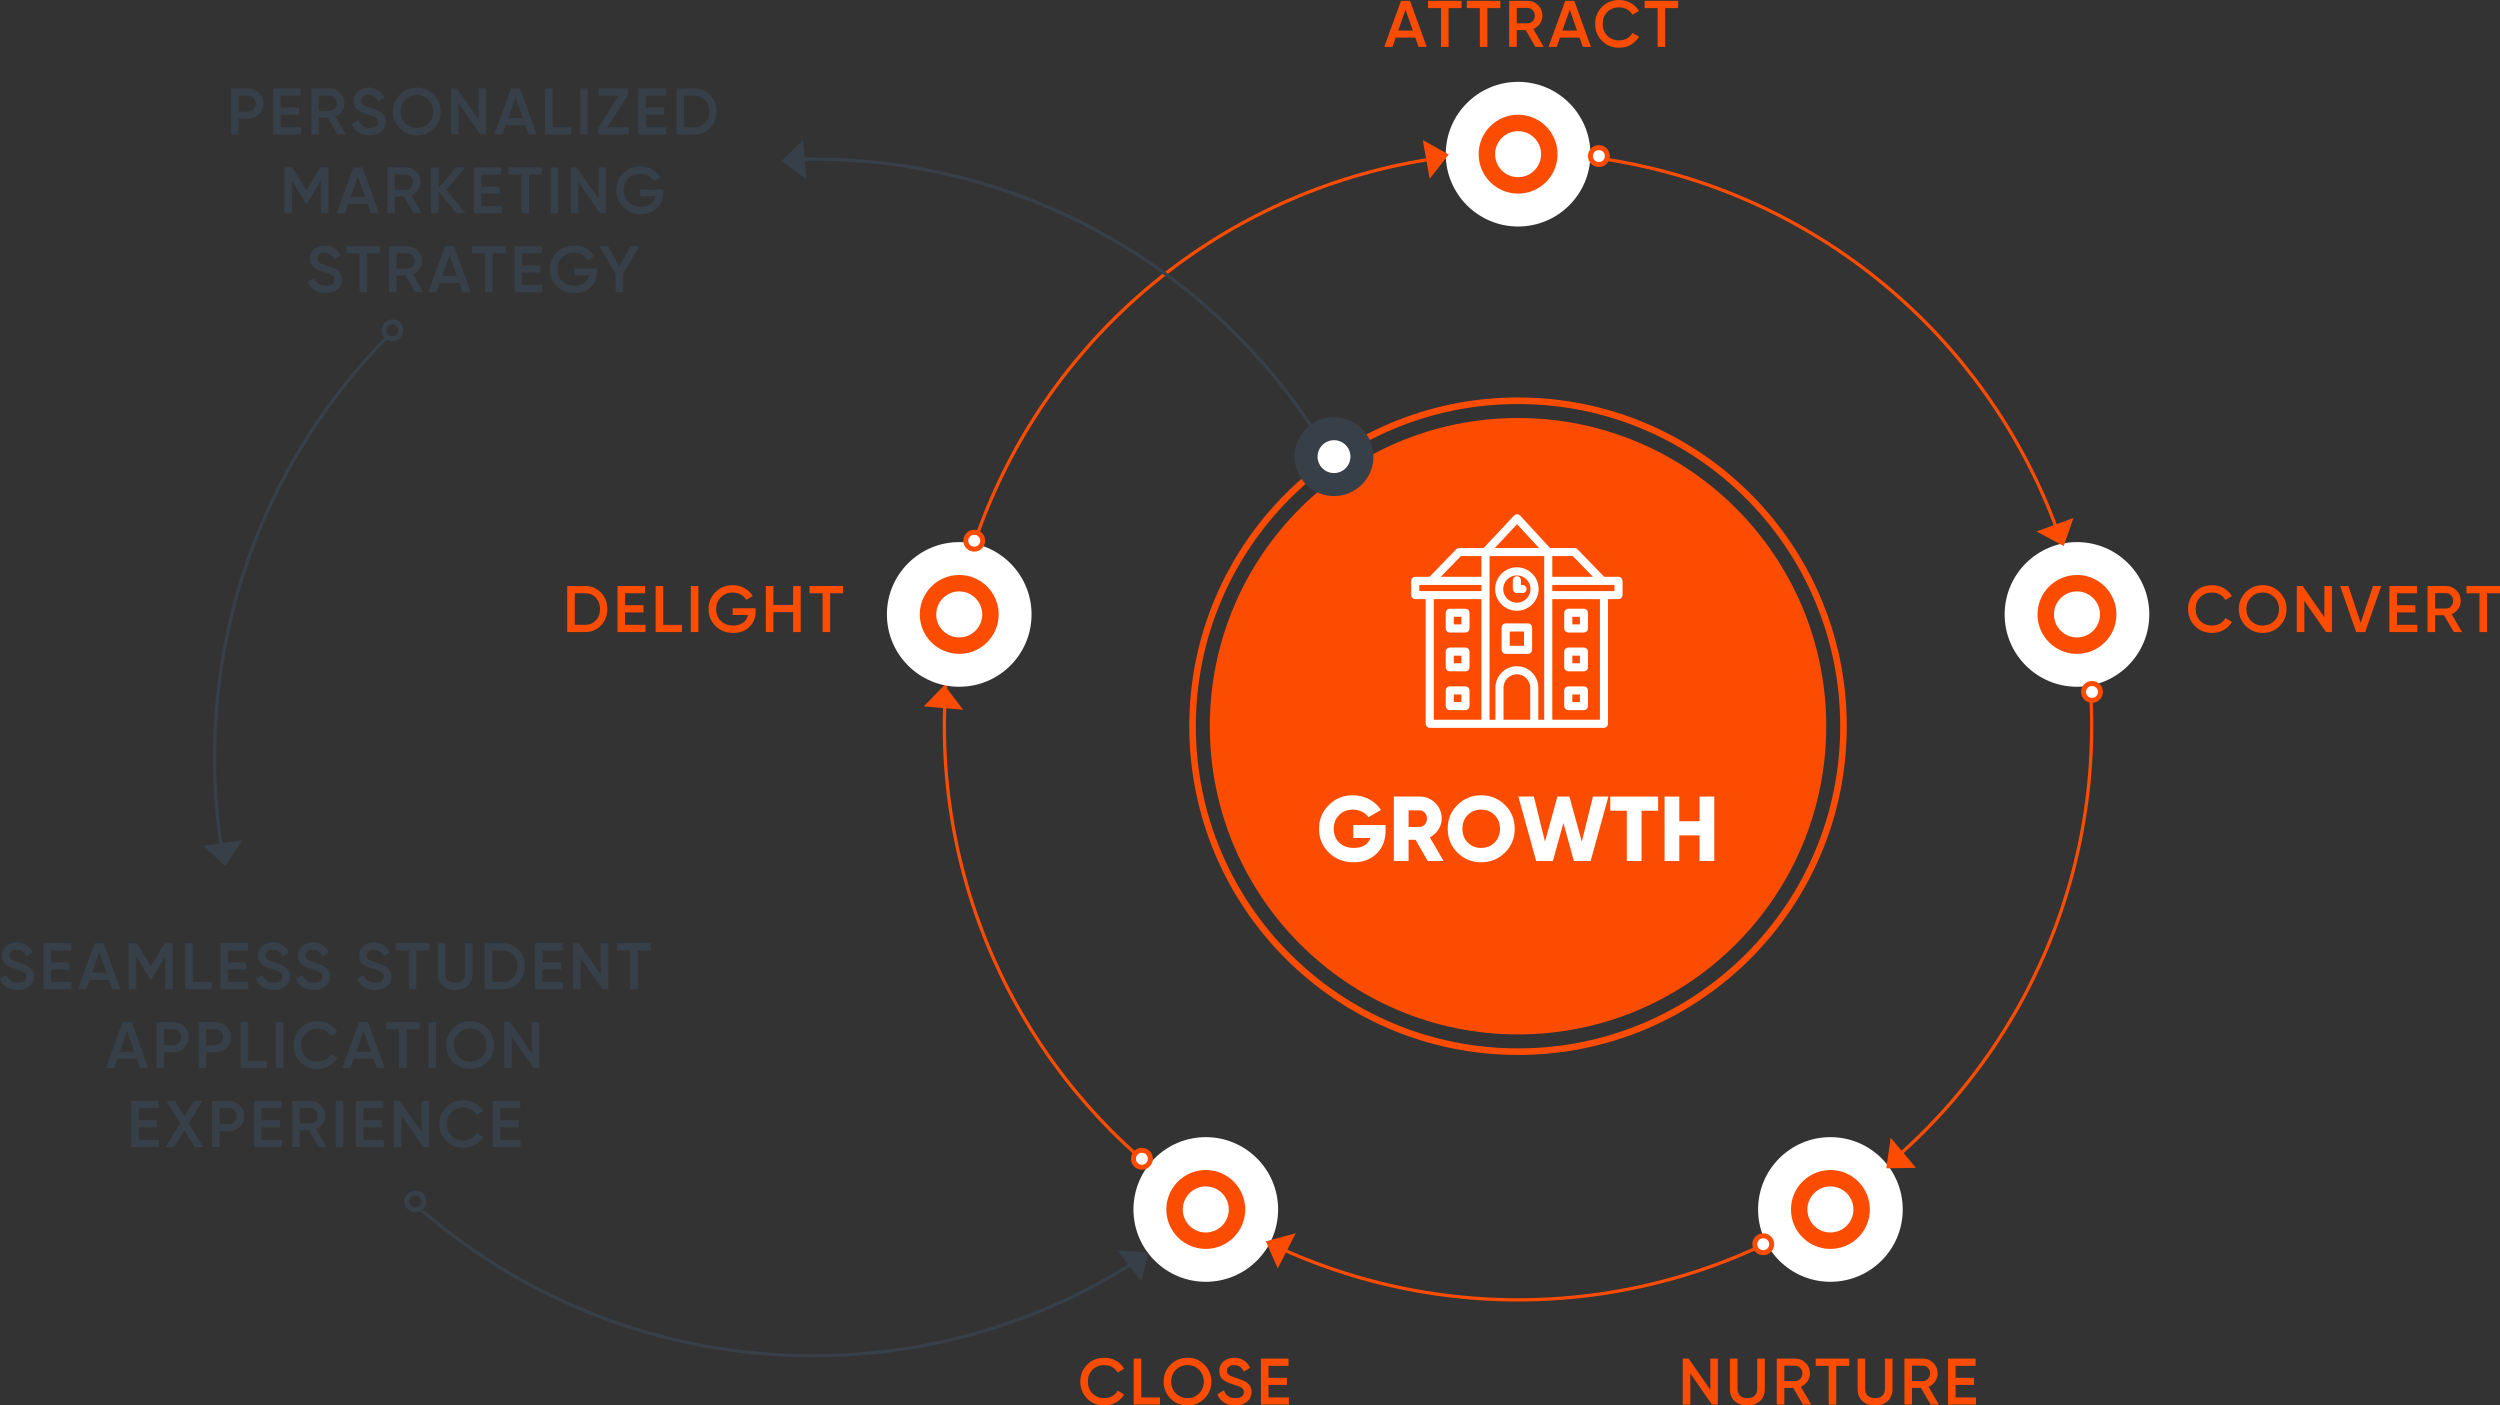<?xml version="1.0" encoding="UTF-8"?>
<svg width="760.457px" height="427.52px" viewBox="0 0 760.457 427.52" version="1.1" xmlns="http://www.w3.org/2000/svg" xmlns:xlink="http://www.w3.org/1999/xlink">
    <rect x="0" y="0" width="760.457" height="427.52" fill="#333333" stroke="none"/>
    <title>Flywheel Outlined</title>
    <g id="Page-1" stroke="none" stroke-width="1" fill="none" fill-rule="evenodd">
        <g id="Higher-Ed-Marketing-LP-V1" transform="translate(-924.22, -242.101)">
            <g id="Flywheel-Outlined" transform="translate(924.22, 242.101)">
                <circle id="Oval" stroke="#FC4C02" cx="461.757" cy="220.899" r="174.5"></circle>
                <g id="5" transform="translate(269.78, 164.899)">
                    <circle id="Oval-Copy-9" fill="#FFFFFF" cx="22" cy="22" r="22"></circle>
                    <circle id="Oval-Copy-10" fill="#FC4C02" cx="22" cy="22" r="12"></circle>
                    <circle id="Oval-Copy-11" fill="#FFFFFF" cx="22" cy="22" r="7"></circle>
                </g>
                <g id="4" transform="translate(344.78, 345.899)">
                    <circle id="Oval-Copy-9" fill="#FFFFFF" cx="22" cy="22" r="22"></circle>
                    <circle id="Oval-Copy-10" fill="#FC4C02" cx="22" cy="22" r="12"></circle>
                    <circle id="Oval-Copy-11" fill="#FFFFFF" cx="22" cy="22" r="7"></circle>
                </g>
                <g id="3" transform="translate(534.78, 345.899)">
                    <circle id="Oval-Copy-9" fill="#FFFFFF" cx="22" cy="22" r="22"></circle>
                    <circle id="Oval-Copy-10" fill="#FC4C02" cx="22" cy="22" r="12"></circle>
                    <circle id="Oval-Copy-11" fill="#FFFFFF" cx="22" cy="22" r="7"></circle>
                </g>
                <g id="2" transform="translate(609.78, 164.899)">
                    <circle id="Oval-Copy-9" fill="#FFFFFF" cx="22" cy="22" r="22"></circle>
                    <circle id="Oval-Copy-10" fill="#FC4C02" cx="22" cy="22" r="12"></circle>
                    <circle id="Oval-Copy-11" fill="#FFFFFF" cx="22" cy="22" r="7"></circle>
                </g>
                <g id="1" transform="translate(439.78, 24.899)">
                    <circle id="Oval-Copy-9" fill="#FFFFFF" cx="22" cy="22" r="22"></circle>
                    <circle id="Oval-Copy-10" fill="#FC4C02" cx="22" cy="22" r="12"></circle>
                    <circle id="Oval-Copy-11" fill="#FFFFFF" cx="22" cy="22" r="7"></circle>
                </g>
                <g id="Group-4" transform="translate(61.851, 41.383)">
                    <polygon id="Path" fill="#FC4C02" transform="translate(564.429, 121.517) rotate(70) translate(-564.429, -121.517)" points="560.929 115.517 560.929 127.517 567.929 121.225"></polygon>
                    <polygon id="Path-Copy" fill="#FC4C02" transform="translate(514.429, 311.517) rotate(140) translate(-514.429, -311.517)" points="510.929 305.517 510.929 317.517 517.929 311.225"></polygon>
                    <polygon id="Path-Copy-2" fill="#FC4C02" transform="translate(326.429, 337.517) rotate(207) translate(-326.429, -337.517)" points="322.929 331.517 322.929 343.517 329.929 337.225"></polygon>
                    <polygon id="Path-Copy-3" fill="#FC4C02" transform="translate(225.429, 170.517) rotate(275) translate(-225.429, -170.517)" points="221.929 164.517 221.929 176.517 228.929 170.225"></polygon>
                    <polygon id="Path-Copy-4" fill="#FC4C02" transform="translate(375.429, 6.517) rotate(350) translate(-375.429, -6.517)" points="371.929 0.517 371.929 12.517 378.929 6.225"></polygon>
                    <polygon id="Path-Copy-5" fill="#373F49" transform="translate(179.429, 7.517) scale(-1, 1) rotate(5) translate(-179.429, -7.517)" points="175.929 1.517 175.929 13.517 182.929 7.225"></polygon>
                    <polygon id="Path-Copy-6" fill="#373F49" transform="translate(6.429, 218.517) scale(-1, 1) rotate(98) translate(-6.429, -218.517)" points="2.929 212.517 2.929 224.517 9.929 218.225"></polygon>
                    <polygon id="Path-Copy-7" fill="#373F49" transform="translate(284.429, 341.517) scale(-1, 1) rotate(218) translate(-284.429, -341.517)" points="280.929 335.517 280.929 347.517 287.929 341.225"></polygon>
                    <ellipse id="Oval" stroke="#373F49" stroke-width="1.512" stroke-linecap="round" stroke-linejoin="round" cx="64.5" cy="324.089" rx="2.571" ry="2.573"></ellipse>
                    <ellipse id="Oval-Copy-12" stroke="#373F49" stroke-width="1.512" stroke-linecap="round" stroke-linejoin="round" cx="57.5" cy="59.089" rx="2.571" ry="2.573"></ellipse>
                    <ellipse id="Oval-Copy-13" stroke="#FC4C02" stroke-width="1.512" fill="#FFFFFF" stroke-linecap="round" stroke-linejoin="round" cx="234.5" cy="123.089" rx="2.571" ry="2.573"></ellipse>
                    <ellipse id="Oval-Copy-14" stroke="#FC4C02" stroke-width="1.512" fill="#FFFFFF" stroke-linecap="round" stroke-linejoin="round" cx="424.5" cy="6.089" rx="2.571" ry="2.573"></ellipse>
                    <ellipse id="Oval-Copy-15" stroke="#FC4C02" stroke-width="1.512" fill="#FFFFFF" stroke-linecap="round" stroke-linejoin="round" cx="574.5" cy="169.089" rx="2.571" ry="2.573"></ellipse>
                    <ellipse id="Oval-Copy-16" stroke="#FC4C02" stroke-width="1.512" fill="#FFFFFF" stroke-linecap="round" stroke-linejoin="round" cx="474.5" cy="337.089" rx="2.571" ry="2.573"></ellipse>
                    <ellipse id="Oval-Copy-17" stroke="#FC4C02" stroke-width="1.512" fill="#FFFFFF" stroke-linecap="round" stroke-linejoin="round" cx="285.5" cy="311.089" rx="2.571" ry="2.573"></ellipse>
                </g>
                <g id="Center" transform="translate(361.757, 120.899)">
                    <g id="Group-2">
                        <circle id="Oval-Copy-6" stroke="#FC4C02" stroke-width="2" cx="100" cy="100" r="99"></circle>
                        <circle id="Oval" fill="#FC4C02" cx="100" cy="100" r="93.75"></circle>
                    </g>
                    <g id="Growth" transform="translate(39.464, 121.008)" fill="#FFFFFF" fill-rule="nonzero">
                        <path d="M10.416,9.072 L20.244,9.072 L20.244,10.752 C20.244,13.664 19.329,16.007 17.5,17.78 C15.689,19.516 13.384,20.384 10.584,20.384 C7.541,20.384 5.012,19.404 2.996,17.444 C0.999,15.484 0,13.076 0,10.22 C0,7.364 0.989,4.947 2.968,2.968 C4.947,0.989 7.383,0 10.276,0 C12.087,0 13.753,0.406 15.274,1.218 C16.795,2.03 17.985,3.117 18.844,4.48 L15.036,6.664 C14.588,5.973 13.939,5.418 13.09,4.998 C12.241,4.578 11.293,4.368 10.248,4.368 C8.587,4.368 7.205,4.919 6.104,6.02 C5.021,7.103 4.48,8.512 4.48,10.248 C4.48,11.928 5.04,13.319 6.16,14.42 C7.28,15.484 8.773,16.016 10.64,16.016 C13.216,16.016 14.887,15.008 15.652,12.992 L10.416,12.992 L10.416,9.072 Z" id="Path"></path>
                        <path d="M37.884,19.992 L33.068,19.992 L29.372,13.552 L27.244,13.552 L27.244,19.992 L22.764,19.992 L22.764,0.392 L30.604,0.392 C32.471,0.392 34.057,1.045 35.364,2.352 C36.671,3.659 37.324,5.245 37.324,7.112 C37.324,8.288 36.993,9.389 36.33,10.416 C35.667,11.443 34.795,12.236 33.712,12.796 L37.884,19.992 Z M30.604,4.592 L27.244,4.592 L27.244,9.632 L30.604,9.632 C31.22,9.632 31.747,9.389 32.186,8.904 C32.625,8.419 32.844,7.821 32.844,7.112 C32.844,6.403 32.625,5.805 32.186,5.32 C31.747,4.835 31.22,4.592 30.604,4.592 Z" id="Shape"></path>
                        <path d="M56.56,17.444 C54.581,19.404 52.173,20.384 49.336,20.384 C46.499,20.384 44.091,19.404 42.112,17.444 C40.133,15.484 39.144,13.067 39.144,10.192 C39.144,7.317 40.133,4.9 42.112,2.94 C44.091,0.98 46.499,0 49.336,0 C52.173,0 54.581,0.98 56.56,2.94 C58.539,4.9 59.528,7.317 59.528,10.192 C59.528,13.067 58.539,15.484 56.56,17.444 Z M43.624,10.192 C43.624,11.909 44.165,13.309 45.248,14.392 C46.331,15.475 47.693,16.016 49.336,16.016 C50.96,16.016 52.313,15.475 53.396,14.392 C54.497,13.291 55.048,11.891 55.048,10.192 C55.048,8.493 54.497,7.093 53.396,5.992 C52.313,4.909 50.96,4.368 49.336,4.368 C47.693,4.368 46.331,4.909 45.248,5.992 C44.165,7.075 43.624,8.475 43.624,10.192 Z" id="Shape"></path>
                        <polygon id="Path" points="71.148 19.992 66.052 19.992 60.648 0.392 65.352 0.392 68.74 14.112 72.52 0.392 76.16 0.392 79.94 14.112 83.328 0.392 88.032 0.392 82.628 19.992 77.532 19.992 74.34 8.428"></polygon>
                        <polygon id="Path" points="88.592 0.392 103.152 0.392 103.152 4.704 98.112 4.704 98.112 19.992 93.632 19.992 93.632 4.704 88.592 4.704"></polygon>
                        <polygon id="Path" points="115.752 7.896 115.752 0.392 120.232 0.392 120.232 19.992 115.752 19.992 115.752 12.208 109.592 12.208 109.592 19.992 105.112 19.992 105.112 0.392 109.592 0.392 109.592 7.896"></polygon>
                    </g>
                    <g id="noun-college-4650727" transform="translate(68, 36)" fill="#FFFFFF" fill-rule="nonzero" stroke="#FFFFFF">
                        <path d="M62.568,19.059 L58.009,19.059 L49.713,10.509 C49.571,10.367 49.389,10.286 49.185,10.286 L41.509,10.286 L32.259,0.234 C32.117,0.081 31.924,0 31.721,0 C31.538,0.03 31.325,0.081 31.183,0.234 L21.78,10.286 L14.104,10.286 C13.901,10.286 13.718,10.367 13.576,10.509 L5.28,19.059 L0.731,19.059 C0.325,19.059 0,19.384 0,19.79 L0,24.116 C0,24.522 0.325,24.847 0.731,24.847 L4.417,24.847 L4.417,63.269 C4.417,63.675 4.742,64 5.148,64 L58.141,64 C58.547,64 58.872,63.675 58.872,63.269 L58.872,24.847 L62.568,24.847 C62.974,24.847 63.299,24.522 63.299,24.116 L63.299,19.79 C63.299,19.384 62.974,19.059 62.568,19.059 Z M55.968,19.059 L41.925,19.059 L41.925,11.748 L48.881,11.748 L55.968,19.059 Z M36.209,62.528 L27.091,62.528 L27.091,52.272 C27.091,49.754 29.132,47.713 31.65,47.713 C34.168,47.713 36.209,49.754 36.209,52.272 L36.209,62.528 Z M37.671,62.528 L37.671,52.272 C37.671,48.952 34.97,46.251 31.65,46.251 C28.329,46.251 25.628,48.952 25.628,52.272 L25.628,62.528 L22.836,62.528 L22.836,11.748 L40.463,11.748 L40.463,62.538 L37.671,62.538 L37.671,62.528 Z M31.711,1.807 L39.519,10.286 L23.791,10.286 L31.711,1.807 Z M14.408,11.748 L21.364,11.748 L21.364,19.059 L7.321,19.059 L14.408,11.748 Z M1.462,20.521 L5.595,20.521 L21.364,20.521 L21.364,23.384 L1.462,23.384 L1.462,20.521 Z M5.879,24.847 L21.364,24.847 L21.364,62.538 L5.879,62.538 L5.879,24.847 Z M57.41,62.528 L41.925,62.528 L41.925,24.847 L57.41,24.847 L57.41,62.528 Z M61.837,23.384 L41.925,23.384 L41.925,20.521 L61.837,20.521 L61.837,23.384 Z" id="Shape"></path>
                        <path d="M16.013,28.766 L11.24,28.766 C10.834,28.766 10.509,29.091 10.509,29.497 L10.509,34.269 C10.509,34.676 10.834,35 11.24,35 L16.013,35 C16.419,35 16.744,34.676 16.744,34.269 L16.744,29.497 C16.744,29.091 16.419,28.766 16.013,28.766 Z M15.282,33.538 L11.971,33.538 L11.971,30.228 L15.282,30.228 L15.282,33.538 Z" id="Shape"></path>
                        <path d="M16.013,40.575 L11.24,40.575 C10.834,40.575 10.509,40.9 10.509,41.306 L10.509,46.078 C10.509,46.485 10.834,46.809 11.24,46.809 L16.013,46.809 C16.419,46.809 16.744,46.485 16.744,46.078 L16.744,41.306 C16.744,40.9 16.419,40.575 16.013,40.575 Z M15.282,45.347 L11.971,45.347 L11.971,42.037 L15.282,42.037 L15.282,45.347 Z" id="Shape"></path>
                        <path d="M16.013,52.374 L11.24,52.374 C10.834,52.374 10.509,52.699 10.509,53.105 L10.509,57.877 C10.509,58.283 10.834,58.608 11.24,58.608 L16.013,58.608 C16.419,58.608 16.744,58.283 16.744,57.877 L16.744,53.105 C16.744,52.709 16.419,52.374 16.013,52.374 Z M15.282,57.146 L11.971,57.146 L11.971,53.836 L15.282,53.836 L15.282,57.146 Z" id="Shape"></path>
                        <path d="M47.277,35 L52.049,35 C52.455,35 52.78,34.676 52.78,34.269 L52.78,29.497 C52.78,29.091 52.455,28.766 52.049,28.766 L47.277,28.766 C46.87,28.766 46.545,29.091 46.545,29.497 L46.545,34.269 C46.545,34.676 46.881,35 47.277,35 Z M48.018,30.228 L51.328,30.228 L51.328,33.538 L48.018,33.538 L48.018,30.228 Z" id="Shape"></path>
                        <path d="M47.277,46.809 L52.049,46.809 C52.455,46.809 52.78,46.485 52.78,46.078 L52.78,41.306 C52.78,40.9 52.455,40.575 52.049,40.575 L47.277,40.575 C46.87,40.575 46.545,40.9 46.545,41.306 L46.545,46.078 C46.545,46.485 46.881,46.809 47.277,46.809 Z M48.018,42.037 L51.328,42.037 L51.328,45.347 L48.018,45.347 L48.018,42.037 Z" id="Shape"></path>
                        <path d="M47.277,58.618 L52.049,58.618 C52.455,58.618 52.78,58.294 52.78,57.887 L52.78,53.115 C52.78,52.709 52.455,52.384 52.049,52.384 L47.277,52.384 C46.87,52.384 46.545,52.709 46.545,53.115 L46.545,57.887 C46.545,58.283 46.881,58.618 47.277,58.618 Z M48.018,53.846 L51.328,53.846 L51.328,57.156 L48.018,57.156 L48.018,53.846 Z" id="Shape"></path>
                        <path d="M35.051,33.224 L28.238,33.224 C27.832,33.224 27.507,33.548 27.507,33.955 L27.507,40.768 C27.507,41.174 27.832,41.499 28.238,41.499 L35.051,41.499 C35.457,41.499 35.782,41.174 35.782,40.768 L35.782,33.955 C35.782,33.548 35.457,33.224 35.051,33.224 Z M34.32,40.037 L28.979,40.037 L28.979,34.696 L34.32,34.696 L34.32,40.037 Z" id="Shape"></path>
                        <path d="M31.65,16.165 C28.279,16.165 25.537,18.907 25.537,22.278 C25.537,25.649 28.279,28.39 31.65,28.39 C35.021,28.39 37.762,25.649 37.762,22.278 C37.762,18.907 35.021,16.165 31.65,16.165 Z M31.65,26.938 C29.081,26.938 26.999,24.857 26.999,22.288 C26.999,19.719 29.081,17.637 31.65,17.637 C34.219,17.637 36.3,19.719 36.3,22.288 C36.3,24.847 34.208,26.938 31.65,26.938 Z" id="Shape"></path>
                        <path d="M33.386,21.547 L32.381,21.547 L32.381,19.597 C32.381,19.191 32.056,18.866 31.65,18.866 C31.244,18.866 30.919,19.191 30.919,19.597 L30.919,22.278 C30.919,22.684 31.244,23.009 31.65,23.009 L33.386,23.009 C33.792,23.009 34.117,22.684 34.117,22.278 C34.117,21.871 33.792,21.547 33.386,21.547 Z" id="Path"></path>
                    </g>
                </g>
                <path d="M247.28,411.899 C284.461,411.899 319.03,400.719 347.811,381.538 L348.357,382.375 C319.42,401.66 284.663,412.899 247.28,412.899 C201.536,412.899 159.722,396.069 127.694,368.263 L129.221,368.26 C160.959,395.465 202.2,411.899 247.28,411.899 Z M65.78,230.399 C65.78,240.92 66.675,251.231 68.393,261.261 L67.379,261.262 C65.67,251.229 64.78,240.918 64.78,230.399 C64.78,180.461 84.837,135.208 117.336,102.256 L118.742,102.258 C86.013,135.087 65.78,180.38 65.78,230.399 Z M247.28,47.899 C317.693,47.899 378.792,87.776 409.226,146.178 L408.12,146.219 C377.778,88.366 317.138,48.899 247.28,48.899 C245.44,48.899 243.607,48.927 241.78,48.981 L241.78,47.981 C243.607,47.927 245.44,47.899 247.28,47.899 Z" id="Combined-Shape" fill="#373F49" fill-rule="nonzero"></path>
                <g id="1" transform="translate(383.78, 116.899)">
                    <circle id="Oval-Copy-10" fill="#373F49" cx="22" cy="22" r="12"></circle>
                    <circle id="Oval-Copy-11" fill="#FFFFFF" cx="22" cy="22" r="5"></circle>
                </g>
                <g id="Text" transform="translate(172.537, 0)" fill="#FC4C02" fill-rule="nonzero">
                    <g id="Delight" transform="translate(0, 178)">
                        <path d="M0,0.26 L5.5,0.26 C7.42,0.26 9.013,0.933 10.28,2.28 C11.56,3.627 12.2,5.287 12.2,7.26 C12.2,9.22 11.56,10.88 10.28,12.24 C9.013,13.587 7.42,14.26 5.5,14.26 L0,14.26 L0,0.26 Z M2.3,12.06 L5.5,12.06 C6.82,12.06 7.893,11.607 8.72,10.7 C9.56,9.793 9.98,8.647 9.98,7.26 C9.98,5.873 9.56,4.727 8.72,3.82 C7.893,2.913 6.82,2.46 5.5,2.46 L2.3,2.46 L2.3,12.06 Z" id="Shape"></path>
                        <polygon id="Path" points="17.6 8.28 17.6 12.06 23.8 12.06 23.8 14.26 15.3 14.26 15.3 0.26 23.7 0.26 23.7 2.46 17.6 2.46 17.6 6.1 23.2 6.1 23.2 8.28"></polygon>
                        <polygon id="Path" points="29.2 0.26 29.2 12.06 34.9 12.06 34.9 14.26 26.9 14.26 26.9 0.26"></polygon>
                        <polygon id="Path" points="37.6 14.26 37.6 0.26 39.9 0.26 39.9 14.26"></polygon>
                        <path d="M50.32,7.02 L57.32,7.02 L57.32,7.98 C57.32,9.9 56.687,11.473 55.42,12.7 C54.167,13.913 52.513,14.52 50.46,14.52 C48.3,14.52 46.513,13.82 45.1,12.42 C43.7,11.02 43,9.3 43,7.26 C43,5.233 43.7,3.52 45.1,2.12 C46.513,0.707 48.26,0 50.34,0 C51.633,0 52.823,0.297 53.91,0.89 C54.997,1.483 55.84,2.293 56.44,3.32 L54.46,4.46 C54.087,3.78 53.533,3.24 52.8,2.84 C52.067,2.44 51.247,2.24 50.34,2.24 C48.873,2.24 47.667,2.72 46.72,3.68 C45.773,4.653 45.3,5.853 45.3,7.28 C45.3,8.72 45.773,9.913 46.72,10.86 C47.693,11.807 48.947,12.28 50.48,12.28 C51.707,12.28 52.713,11.993 53.5,11.42 C54.287,10.847 54.787,10.067 55,9.08 L50.32,9.08 L50.32,7.02 Z" id="Path"></path>
                        <polygon id="Path" points="68.72 6 68.72 0.26 71.02 0.26 71.02 14.26 68.72 14.26 68.72 8.2 62.72 8.2 62.72 14.26 60.42 14.26 60.42 0.26 62.72 0.26 62.72 6"></polygon>
                        <polygon id="Path" points="73.72 0.26 83.92 0.26 83.92 2.46 79.98 2.46 79.98 14.26 77.68 14.26 77.68 2.46 73.72 2.46"></polygon>
                    </g>
                    <g id="Close" transform="translate(156.08, 413)">
                        <path d="M7.32,14.52 C5.213,14.52 3.467,13.827 2.08,12.44 C0.693,11.027 0,9.3 0,7.26 C0,5.207 0.693,3.487 2.08,2.1 C3.453,0.7 5.2,0 7.32,0 C8.587,0 9.757,0.3 10.83,0.9 C11.903,1.5 12.74,2.313 13.34,3.34 L11.34,4.5 C10.967,3.807 10.423,3.257 9.71,2.85 C8.997,2.443 8.2,2.24 7.32,2.24 C5.84,2.24 4.627,2.713 3.68,3.66 C2.76,4.593 2.3,5.793 2.3,7.26 C2.3,8.727 2.76,9.927 3.68,10.86 C4.627,11.807 5.84,12.28 7.32,12.28 C8.2,12.28 9,12.077 9.72,11.67 C10.44,11.263 10.98,10.713 11.34,10.02 L13.34,11.16 C12.767,12.173 11.933,12.993 10.84,13.62 C9.787,14.22 8.613,14.52 7.32,14.52 Z" id="Path"></path>
                        <polygon id="Path" points="18.54 0.26 18.54 12.06 24.24 12.06 24.24 14.26 16.24 14.26 16.24 0.26"></polygon>
                        <path d="M37.74,12.42 C36.34,13.82 34.627,14.52 32.6,14.52 C30.573,14.52 28.853,13.82 27.44,12.42 C26.04,11.007 25.34,9.287 25.34,7.26 C25.34,5.233 26.04,3.52 27.44,2.12 C28.853,0.707 30.573,0 32.6,0 C34.627,0 36.34,0.707 37.74,2.12 C39.153,3.52 39.86,5.233 39.86,7.26 C39.86,9.287 39.153,11.007 37.74,12.42 Z M29.06,10.86 C30.033,11.807 31.213,12.28 32.6,12.28 C34,12.28 35.173,11.807 36.12,10.86 C37.08,9.9 37.56,8.7 37.56,7.26 C37.56,5.82 37.08,4.627 36.12,3.68 C35.173,2.72 34,2.24 32.6,2.24 C31.2,2.24 30.02,2.72 29.06,3.68 C28.113,4.627 27.64,5.82 27.64,7.26 C27.64,8.687 28.113,9.887 29.06,10.86 Z" id="Shape"></path>
                        <path d="M47.1,14.52 C45.753,14.52 44.61,14.217 43.67,13.61 C42.73,13.003 42.073,12.16 41.7,11.08 L43.68,9.92 C44.24,11.493 45.4,12.28 47.16,12.28 C48.013,12.28 48.66,12.113 49.1,11.78 C49.54,11.447 49.76,11 49.76,10.44 C49.76,9.88 49.527,9.447 49.06,9.14 C48.593,8.833 47.767,8.5 46.58,8.14 C45.367,7.78 44.387,7.353 43.64,6.86 C42.733,6.22 42.28,5.28 42.28,4.04 C42.28,2.8 42.72,1.82 43.6,1.1 C44.467,0.367 45.527,0 46.78,0 C47.887,0 48.863,0.27 49.71,0.81 C50.557,1.35 51.207,2.107 51.66,3.08 L49.72,4.2 C49.133,2.893 48.153,2.24 46.78,2.24 C46.113,2.24 45.58,2.397 45.18,2.71 C44.78,3.023 44.58,3.447 44.58,3.98 C44.58,4.5 44.78,4.91 45.18,5.21 C45.58,5.51 46.32,5.827 47.4,6.16 C48.067,6.387 48.453,6.52 48.56,6.56 C48.733,6.613 49.08,6.747 49.6,6.96 C50.027,7.133 50.367,7.32 50.62,7.52 C51.66,8.333 52.14,9.293 52.06,10.4 C52.06,11.667 51.6,12.673 50.68,13.42 C49.787,14.153 48.593,14.52 47.1,14.52 Z" id="Path"></path>
                        <polygon id="Path" points="57.24 8.28 57.24 12.06 63.44 12.06 63.44 14.26 54.94 14.26 54.94 0.26 63.34 0.26 63.34 2.46 57.24 2.46 57.24 6.1 62.84 6.1 62.84 8.28"></polygon>
                    </g>
                    <g id="Nurture" transform="translate(339.32, 413.26)">
                        <polygon id="Path" points="8.4 9.5 8.4 0 10.7 0 10.7 14 8.9 14 2.3 4.5 2.3 14 0 14 0 0 1.8 0"></polygon>
                        <path d="M14.36,9.36 L14.36,0 L16.66,0 L16.66,9.22 C16.66,10.087 16.917,10.77 17.43,11.27 C17.943,11.77 18.687,12.02 19.66,12.02 C20.633,12.02 21.377,11.77 21.89,11.27 C22.403,10.77 22.66,10.087 22.66,9.22 L22.66,0 L24.96,0 L24.96,9.36 C24.96,10.84 24.467,12.033 23.48,12.94 C22.507,13.82 21.233,14.26 19.66,14.26 C18.087,14.26 16.813,13.82 15.84,12.94 C14.853,12.033 14.36,10.84 14.36,9.36 Z" id="Path"></path>
                        <path d="M39.1,14 L36.58,14 L33.62,8.9 L30.9,8.9 L30.9,14 L28.6,14 L28.6,0 L34.2,0 C35.453,0 36.513,0.44 37.38,1.32 C38.26,2.173 38.7,3.233 38.7,4.5 C38.7,5.393 38.443,6.21 37.93,6.95 C37.417,7.69 36.747,8.227 35.92,8.56 L39.1,14 Z M34.2,2.16 L30.9,2.16 L30.9,6.84 L34.2,6.84 C34.813,6.84 35.333,6.613 35.76,6.16 C36.187,5.707 36.4,5.153 36.4,4.5 C36.4,3.847 36.187,3.293 35.76,2.84 C35.333,2.387 34.813,2.16 34.2,2.16 Z" id="Shape"></path>
                        <polygon id="Path" points="40.44 0 50.64 0 50.64 2.2 46.7 2.2 46.7 14 44.4 14 44.4 2.2 40.44 2.2"></polygon>
                        <path d="M53.2,9.36 L53.2,0 L55.5,0 L55.5,9.22 C55.5,10.087 55.757,10.77 56.27,11.27 C56.783,11.77 57.527,12.02 58.5,12.02 C59.473,12.02 60.217,11.77 60.73,11.27 C61.243,10.77 61.5,10.087 61.5,9.22 L61.5,0 L63.8,0 L63.8,9.36 C63.8,10.84 63.307,12.033 62.32,12.94 C61.347,13.82 60.073,14.26 58.5,14.26 C56.927,14.26 55.653,13.82 54.68,12.94 C53.693,12.033 53.2,10.84 53.2,9.36 Z" id="Path"></path>
                        <path d="M77.94,14 L75.42,14 L72.46,8.9 L69.74,8.9 L69.74,14 L67.44,14 L67.44,0 L73.04,0 C74.293,0 75.353,0.44 76.22,1.32 C77.1,2.173 77.54,3.233 77.54,4.5 C77.54,5.393 77.283,6.21 76.77,6.95 C76.257,7.69 75.587,8.227 74.76,8.56 L77.94,14 Z M73.04,2.16 L69.74,2.16 L69.74,6.84 L73.04,6.84 C73.653,6.84 74.173,6.613 74.6,6.16 C75.027,5.707 75.24,5.153 75.24,4.5 C75.24,3.847 75.027,3.293 74.6,2.84 C74.173,2.387 73.653,2.16 73.04,2.16 Z" id="Shape"></path>
                        <polygon id="Path" points="83 8.02 83 11.8 89.2 11.8 89.2 14 80.7 14 80.7 0 89.1 0 89.1 2.2 83 2.2 83 5.84 88.6 5.84 88.6 8.02"></polygon>
                    </g>
                    <g id="Convert" transform="translate(493.04, 178)">
                        <path d="M7.32,14.52 C5.213,14.52 3.467,13.827 2.08,12.44 C0.693,11.027 0,9.3 0,7.26 C0,5.207 0.693,3.487 2.08,2.1 C3.453,0.7 5.2,0 7.32,0 C8.587,0 9.757,0.3 10.83,0.9 C11.903,1.5 12.74,2.313 13.34,3.34 L11.34,4.5 C10.967,3.807 10.423,3.257 9.71,2.85 C8.997,2.443 8.2,2.24 7.32,2.24 C5.84,2.24 4.627,2.713 3.68,3.66 C2.76,4.593 2.3,5.793 2.3,7.26 C2.3,8.727 2.76,9.927 3.68,10.86 C4.627,11.807 5.84,12.28 7.32,12.28 C8.2,12.28 9,12.077 9.72,11.67 C10.44,11.263 10.98,10.713 11.34,10.02 L13.34,11.16 C12.767,12.173 11.933,12.993 10.84,13.62 C9.787,14.22 8.613,14.52 7.32,14.52 Z" id="Path"></path>
                        <path d="M27.84,12.42 C26.44,13.82 24.727,14.52 22.7,14.52 C20.673,14.52 18.953,13.82 17.54,12.42 C16.14,11.007 15.44,9.287 15.44,7.26 C15.44,5.233 16.14,3.52 17.54,2.12 C18.953,0.707 20.673,0 22.7,0 C24.727,0 26.44,0.707 27.84,2.12 C29.253,3.52 29.96,5.233 29.96,7.26 C29.96,9.287 29.253,11.007 27.84,12.42 Z M19.16,10.86 C20.133,11.807 21.313,12.28 22.7,12.28 C24.1,12.28 25.273,11.807 26.22,10.86 C27.18,9.9 27.66,8.7 27.66,7.26 C27.66,5.82 27.18,4.627 26.22,3.68 C25.273,2.72 24.1,2.24 22.7,2.24 C21.3,2.24 20.12,2.72 19.16,3.68 C18.213,4.627 17.74,5.82 17.74,7.26 C17.74,8.687 18.213,9.887 19.16,10.86 Z" id="Shape"></path>
                        <polygon id="Path" points="41.46 9.76 41.46 0.26 43.76 0.26 43.76 14.26 41.96 14.26 35.36 4.76 35.36 14.26 33.06 14.26 33.06 0.26 34.86 0.26"></polygon>
                        <polygon id="Path" points="53.88 14.26 51.12 14.26 46.26 0.26 48.78 0.26 52.5 11.48 56.24 0.26 58.74 0.26"></polygon>
                        <polygon id="Path" points="63.54 8.28 63.54 12.06 69.74 12.06 69.74 14.26 61.24 14.26 61.24 0.26 69.64 0.26 69.64 2.46 63.54 2.46 63.54 6.1 69.14 6.1 69.14 8.28"></polygon>
                        <path d="M83.34,14.26 L80.82,14.26 L77.86,9.16 L75.14,9.16 L75.14,14.26 L72.84,14.26 L72.84,0.26 L78.44,0.26 C79.693,0.26 80.753,0.7 81.62,1.58 C82.5,2.433 82.94,3.493 82.94,4.76 C82.94,5.653 82.683,6.47 82.17,7.21 C81.657,7.95 80.987,8.487 80.16,8.82 L83.34,14.26 Z M78.44,2.42 L75.14,2.42 L75.14,7.1 L78.44,7.1 C79.053,7.1 79.573,6.873 80,6.42 C80.427,5.967 80.64,5.413 80.64,4.76 C80.64,4.107 80.427,3.553 80,3.1 C79.573,2.647 79.053,2.42 78.44,2.42 Z" id="Shape"></path>
                        <polygon id="Path" points="84.68 0.26 94.88 0.26 94.88 2.46 90.94 2.46 90.94 14.26 88.64 14.26 88.64 2.46 84.68 2.46"></polygon>
                    </g>
                    <g id="Attract" transform="translate(248.54, 0)">
                        <path d="M12.9,14.26 L10.42,14.26 L9.44,11.44 L3.48,11.44 L2.5,14.26 L0,14.26 L5.08,0.26 L7.84,0.26 L12.9,14.26 Z M6.46,2.96 L4.24,9.28 L8.68,9.28 L6.46,2.96 Z" id="Shape"></path>
                        <polygon id="Path" points="13.3 0.26 23.5 0.26 23.5 2.46 19.56 2.46 19.56 14.26 17.26 14.26 17.26 2.46 13.3 2.46"></polygon>
                        <polygon id="Path" points="25.1 0.26 35.3 0.26 35.3 2.46 31.36 2.46 31.36 14.26 29.06 14.26 29.06 2.46 25.1 2.46"></polygon>
                        <path d="M48.5,14.26 L45.98,14.26 L43.02,9.16 L40.3,9.16 L40.3,14.26 L38,14.26 L38,0.26 L43.6,0.26 C44.853,0.26 45.913,0.7 46.78,1.58 C47.66,2.433 48.1,3.493 48.1,4.76 C48.1,5.653 47.843,6.47 47.33,7.21 C46.817,7.95 46.147,8.487 45.32,8.82 L48.5,14.26 Z M43.6,2.42 L40.3,2.42 L40.3,7.1 L43.6,7.1 C44.213,7.1 44.733,6.873 45.16,6.42 C45.587,5.967 45.8,5.413 45.8,4.76 C45.8,4.107 45.587,3.553 45.16,3.1 C44.733,2.647 44.213,2.42 43.6,2.42 Z" id="Shape"></path>
                        <path d="M62.86,14.26 L60.38,14.26 L59.4,11.44 L53.44,11.44 L52.46,14.26 L49.96,14.26 L55.04,0.26 L57.8,0.26 L62.86,14.26 Z M56.42,2.96 L54.2,9.28 L58.64,9.28 L56.42,2.96 Z" id="Shape"></path>
                        <path d="M71.46,14.52 C69.353,14.52 67.607,13.827 66.22,12.44 C64.833,11.027 64.14,9.3 64.14,7.26 C64.14,5.207 64.833,3.487 66.22,2.1 C67.593,0.7 69.34,0 71.46,0 C72.727,0 73.897,0.3 74.97,0.9 C76.043,1.5 76.88,2.313 77.48,3.34 L75.48,4.5 C75.107,3.807 74.563,3.257 73.85,2.85 C73.137,2.443 72.34,2.24 71.46,2.24 C69.98,2.24 68.767,2.713 67.82,3.66 C66.9,4.593 66.44,5.793 66.44,7.26 C66.44,8.727 66.9,9.927 67.82,10.86 C68.767,11.807 69.98,12.28 71.46,12.28 C72.34,12.28 73.14,12.077 73.86,11.67 C74.58,11.263 75.12,10.713 75.48,10.02 L77.48,11.16 C76.907,12.173 76.073,12.993 74.98,13.62 C73.927,14.22 72.753,14.52 71.46,14.52 Z" id="Path"></path>
                        <polygon id="Path" points="79.18 0.26 89.38 0.26 89.38 2.46 85.44 2.46 85.44 14.26 83.14 14.26 83.14 2.46 79.18 2.46"></polygon>
                    </g>
                </g>
                <g id="Personalized-Marketi" transform="translate(70.29, 26.639)" fill="#373F49" fill-rule="nonzero">
                    <path d="M0,0.26 L5.16,0.26 C6.48,0.26 7.58,0.7 8.46,1.58 C9.353,2.46 9.8,3.553 9.8,4.86 C9.8,6.153 9.353,7.247 8.46,8.14 C7.58,9.02 6.48,9.46 5.16,9.46 L2.3,9.46 L2.3,14.26 L0,14.26 L0,0.26 Z M2.3,7.3 L5.16,7.3 C5.84,7.3 6.4,7.07 6.84,6.61 C7.28,6.15 7.5,5.567 7.5,4.86 C7.5,4.153 7.28,3.57 6.84,3.11 C6.4,2.65 5.84,2.42 5.16,2.42 L2.3,2.42 L2.3,7.3 Z" id="Shape"></path>
                    <polygon id="Path" points="15.1 8.28 15.1 12.06 21.3 12.06 21.3 14.26 12.8 14.26 12.8 0.26 21.2 0.26 21.2 2.46 15.1 2.46 15.1 6.1 20.7 6.1 20.7 8.28"></polygon>
                    <path d="M34.9,14.26 L32.38,14.26 L29.42,9.16 L26.7,9.16 L26.7,14.26 L24.4,14.26 L24.4,0.26 L30,0.26 C31.253,0.26 32.313,0.7 33.18,1.58 C34.06,2.433 34.5,3.493 34.5,4.76 C34.5,5.653 34.243,6.47 33.73,7.21 C33.217,7.95 32.547,8.487 31.72,8.82 L34.9,14.26 Z M30,2.42 L26.7,2.42 L26.7,7.1 L30,7.1 C30.613,7.1 31.133,6.873 31.56,6.42 C31.987,5.967 32.2,5.413 32.2,4.76 C32.2,4.107 31.987,3.553 31.56,3.1 C31.133,2.647 30.613,2.42 30,2.42 Z" id="Shape"></path>
                    <path d="M42.12,14.52 C40.773,14.52 39.63,14.217 38.69,13.61 C37.75,13.003 37.093,12.16 36.72,11.08 L38.7,9.92 C39.26,11.493 40.42,12.28 42.18,12.28 C43.033,12.28 43.68,12.113 44.12,11.78 C44.56,11.447 44.78,11 44.78,10.44 C44.78,9.88 44.547,9.447 44.08,9.14 C43.613,8.833 42.787,8.5 41.6,8.14 C40.387,7.78 39.407,7.353 38.66,6.86 C37.753,6.22 37.3,5.28 37.3,4.04 C37.3,2.8 37.74,1.82 38.62,1.1 C39.487,0.367 40.547,0 41.8,0 C42.907,0 43.883,0.27 44.73,0.81 C45.577,1.35 46.227,2.107 46.68,3.08 L44.74,4.2 C44.153,2.893 43.173,2.24 41.8,2.24 C41.133,2.24 40.6,2.397 40.2,2.71 C39.8,3.023 39.6,3.447 39.6,3.98 C39.6,4.5 39.8,4.91 40.2,5.21 C40.6,5.51 41.34,5.827 42.42,6.16 C43.087,6.387 43.473,6.52 43.58,6.56 C43.753,6.613 44.1,6.747 44.62,6.96 C45.047,7.133 45.387,7.32 45.64,7.52 C46.68,8.333 47.16,9.293 47.08,10.4 C47.08,11.667 46.62,12.673 45.7,13.42 C44.807,14.153 43.613,14.52 42.12,14.52 Z" id="Path"></path>
                    <path d="M61.66,12.42 C60.26,13.82 58.547,14.52 56.52,14.52 C54.493,14.52 52.773,13.82 51.36,12.42 C49.96,11.007 49.26,9.287 49.26,7.26 C49.26,5.233 49.96,3.52 51.36,2.12 C52.773,0.707 54.493,0 56.52,0 C58.547,0 60.26,0.707 61.66,2.12 C63.073,3.52 63.78,5.233 63.78,7.26 C63.78,9.287 63.073,11.007 61.66,12.42 Z M52.98,10.86 C53.953,11.807 55.133,12.28 56.52,12.28 C57.92,12.28 59.093,11.807 60.04,10.86 C61,9.9 61.48,8.7 61.48,7.26 C61.48,5.82 61,4.627 60.04,3.68 C59.093,2.72 57.92,2.24 56.52,2.24 C55.12,2.24 53.94,2.72 52.98,3.68 C52.033,4.627 51.56,5.82 51.56,7.26 C51.56,8.687 52.033,9.887 52.98,10.86 Z" id="Shape"></path>
                    <polygon id="Path" points="75.28 9.76 75.28 0.26 77.58 0.26 77.58 14.26 75.78 14.26 69.18 4.76 69.18 14.26 66.88 14.26 66.88 0.26 68.68 0.26"></polygon>
                    <path d="M92.98,14.26 L90.5,14.26 L89.52,11.44 L83.56,11.44 L82.58,14.26 L80.08,14.26 L85.16,0.26 L87.92,0.26 L92.98,14.26 Z M86.54,2.96 L84.32,9.28 L88.76,9.28 L86.54,2.96 Z" id="Shape"></path>
                    <polygon id="Path" points="97.78 0.26 97.78 12.06 103.48 12.06 103.48 14.26 95.48 14.26 95.48 0.26"></polygon>
                    <polygon id="Path" points="106.18 14.26 106.18 0.26 108.48 0.26 108.48 14.26"></polygon>
                    <polygon id="Path" points="120.78 2.16 114.5 12.06 120.94 12.06 120.94 14.26 111.64 14.26 111.64 12.36 117.92 2.46 111.78 2.46 111.78 0.26 120.78 0.26"></polygon>
                    <polygon id="Path" points="126.18 8.28 126.18 12.06 132.38 12.06 132.38 14.26 123.88 14.26 123.88 0.26 132.28 0.26 132.28 2.46 126.18 2.46 126.18 6.1 131.78 6.1 131.78 8.28"></polygon>
                    <path d="M135.48,0.26 L140.98,0.26 C142.9,0.26 144.493,0.933 145.76,2.28 C147.04,3.627 147.68,5.287 147.68,7.26 C147.68,9.22 147.04,10.88 145.76,12.24 C144.493,13.587 142.9,14.26 140.98,14.26 L135.48,14.26 L135.48,0.26 Z M137.78,12.06 L140.98,12.06 C142.3,12.06 143.373,11.607 144.2,10.7 C145.04,9.793 145.46,8.647 145.46,7.26 C145.46,5.873 145.04,4.727 144.2,3.82 C143.373,2.913 142.3,2.46 140.98,2.46 L137.78,2.46 L137.78,12.06 Z" id="Shape"></path>
                    <polygon id="Path" points="27.16 24.26 29.62 24.26 29.62 38.26 27.32 38.26 27.32 28.28 23.06 35.32 22.78 35.32 18.52 28.26 18.52 38.26 16.22 38.26 16.22 24.26 18.7 24.26 22.92 31.26"></polygon>
                    <path d="M45.02,38.26 L42.54,38.26 L41.56,35.44 L35.6,35.44 L34.62,38.26 L32.12,38.26 L37.2,24.26 L39.96,24.26 L45.02,38.26 Z M38.58,26.96 L36.36,33.28 L40.8,33.28 L38.58,26.96 Z" id="Shape"></path>
                    <path d="M58.02,38.26 L55.5,38.26 L52.54,33.16 L49.82,33.16 L49.82,38.26 L47.52,38.26 L47.52,24.26 L53.12,24.26 C54.373,24.26 55.433,24.7 56.3,25.58 C57.18,26.433 57.62,27.493 57.62,28.76 C57.62,29.653 57.363,30.47 56.85,31.21 C56.337,31.95 55.667,32.487 54.84,32.82 L58.02,38.26 Z M53.12,26.42 L49.82,26.42 L49.82,31.1 L53.12,31.1 C53.733,31.1 54.253,30.873 54.68,30.42 C55.107,29.967 55.32,29.413 55.32,28.76 C55.32,28.107 55.107,27.553 54.68,27.1 C54.253,26.647 53.733,26.42 53.12,26.42 Z" id="Shape"></path>
                    <polygon id="Path" points="65.48 31.08 71.34 38.26 68.6 38.26 63.08 31.6 63.08 38.26 60.78 38.26 60.78 24.26 63.08 24.26 63.08 30.54 68.4 24.26 71.14 24.26"></polygon>
                    <polygon id="Path" points="76.14 32.28 76.14 36.06 82.34 36.06 82.34 38.26 73.84 38.26 73.84 24.26 82.24 24.26 82.24 26.46 76.14 26.46 76.14 30.1 81.74 30.1 81.74 32.28"></polygon>
                    <polygon id="Path" points="84.34 24.26 94.54 24.26 94.54 26.46 90.6 26.46 90.6 38.26 88.3 38.26 88.3 26.46 84.34 26.46"></polygon>
                    <polygon id="Path" points="97.24 38.26 97.24 24.26 99.54 24.26 99.54 38.26"></polygon>
                    <polygon id="Path" points="111.74 33.76 111.74 24.26 114.04 24.26 114.04 38.26 112.24 38.26 105.64 28.76 105.64 38.26 103.34 38.26 103.34 24.26 105.14 24.26"></polygon>
                    <path d="M124.46,31.02 L131.46,31.02 L131.46,31.98 C131.46,33.9 130.827,35.473 129.56,36.7 C128.307,37.913 126.653,38.52 124.6,38.52 C122.44,38.52 120.653,37.82 119.24,36.42 C117.84,35.02 117.14,33.3 117.14,31.26 C117.14,29.233 117.84,27.52 119.24,26.12 C120.653,24.707 122.4,24 124.48,24 C125.773,24 126.963,24.297 128.05,24.89 C129.137,25.483 129.98,26.293 130.58,27.32 L128.6,28.46 C128.227,27.78 127.673,27.24 126.94,26.84 C126.207,26.44 125.387,26.24 124.48,26.24 C123.013,26.24 121.807,26.72 120.86,27.68 C119.913,28.653 119.44,29.853 119.44,31.28 C119.44,32.72 119.913,33.913 120.86,34.86 C121.833,35.807 123.087,36.28 124.62,36.28 C125.847,36.28 126.853,35.993 127.64,35.42 C128.427,34.847 128.927,34.067 129.14,33.08 L124.46,33.08 L124.46,31.02 Z" id="Path"></path>
                    <path d="M28.79,62.52 C27.443,62.52 26.3,62.217 25.36,61.61 C24.42,61.003 23.763,60.16 23.39,59.08 L25.37,57.92 C25.93,59.493 27.09,60.28 28.85,60.28 C29.703,60.28 30.35,60.113 30.79,59.78 C31.23,59.447 31.45,59 31.45,58.44 C31.45,57.88 31.217,57.447 30.75,57.14 C30.283,56.833 29.457,56.5 28.27,56.14 C27.057,55.78 26.077,55.353 25.33,54.86 C24.423,54.22 23.97,53.28 23.97,52.04 C23.97,50.8 24.41,49.82 25.29,49.1 C26.157,48.367 27.217,48 28.47,48 C29.577,48 30.553,48.27 31.4,48.81 C32.247,49.35 32.897,50.107 33.35,51.08 L31.41,52.2 C30.823,50.893 29.843,50.24 28.47,50.24 C27.803,50.24 27.27,50.397 26.87,50.71 C26.47,51.023 26.27,51.447 26.27,51.98 C26.27,52.5 26.47,52.91 26.87,53.21 C27.27,53.51 28.01,53.827 29.09,54.16 C29.757,54.387 30.143,54.52 30.25,54.56 C30.423,54.613 30.77,54.747 31.29,54.96 C31.717,55.133 32.057,55.32 32.31,55.52 C33.35,56.333 33.83,57.293 33.75,58.4 C33.75,59.667 33.29,60.673 32.37,61.42 C31.477,62.153 30.283,62.52 28.79,62.52 Z" id="Path"></path>
                    <polygon id="Path" points="35.13 48.26 45.33 48.26 45.33 50.46 41.39 50.46 41.39 62.26 39.09 62.26 39.09 50.46 35.13 50.46"></polygon>
                    <path d="M58.53,62.26 L56.01,62.26 L53.05,57.16 L50.33,57.16 L50.33,62.26 L48.03,62.26 L48.03,48.26 L53.63,48.26 C54.883,48.26 55.943,48.7 56.81,49.58 C57.69,50.433 58.13,51.493 58.13,52.76 C58.13,53.653 57.873,54.47 57.36,55.21 C56.847,55.95 56.177,56.487 55.35,56.82 L58.53,62.26 Z M53.63,50.42 L50.33,50.42 L50.33,55.1 L53.63,55.1 C54.243,55.1 54.763,54.873 55.19,54.42 C55.617,53.967 55.83,53.413 55.83,52.76 C55.83,52.107 55.617,51.553 55.19,51.1 C54.763,50.647 54.243,50.42 53.63,50.42 Z" id="Shape"></path>
                    <path d="M72.89,62.26 L70.41,62.26 L69.43,59.44 L63.47,59.44 L62.49,62.26 L59.99,62.26 L65.07,48.26 L67.83,48.26 L72.89,62.26 Z M66.45,50.96 L64.23,57.28 L68.67,57.28 L66.45,50.96 Z" id="Shape"></path>
                    <polygon id="Path" points="73.29 48.26 83.49 48.26 83.49 50.46 79.55 50.46 79.55 62.26 77.25 62.26 77.25 50.46 73.29 50.46"></polygon>
                    <polygon id="Path" points="88.49 56.28 88.49 60.06 94.69 60.06 94.69 62.26 86.19 62.26 86.19 48.26 94.59 48.26 94.59 50.46 88.49 50.46 88.49 54.1 94.09 54.1 94.09 56.28"></polygon>
                    <path d="M104.29,55.02 L111.29,55.02 L111.29,55.98 C111.29,57.9 110.657,59.473 109.39,60.7 C108.137,61.913 106.483,62.52 104.43,62.52 C102.27,62.52 100.483,61.82 99.07,60.42 C97.67,59.02 96.97,57.3 96.97,55.26 C96.97,53.233 97.67,51.52 99.07,50.12 C100.483,48.707 102.23,48 104.31,48 C105.603,48 106.793,48.297 107.88,48.89 C108.967,49.483 109.81,50.293 110.41,51.32 L108.43,52.46 C108.057,51.78 107.503,51.24 106.77,50.84 C106.037,50.44 105.217,50.24 104.31,50.24 C102.843,50.24 101.637,50.72 100.69,51.68 C99.743,52.653 99.27,53.853 99.27,55.28 C99.27,56.72 99.743,57.913 100.69,58.86 C101.663,59.807 102.917,60.28 104.45,60.28 C105.677,60.28 106.683,59.993 107.47,59.42 C108.257,58.847 108.757,58.067 108.97,57.08 L104.29,57.08 L104.29,55.02 Z" id="Path"></path>
                    <polygon id="Path" points="121.53 48.26 124.15 48.26 119.27 56.7 119.27 62.26 116.97 62.26 116.97 56.7 112.09 48.26 114.71 48.26 118.13 54.46"></polygon>
                </g>
                <g id="Seamless-Student-App" transform="translate(0, 286.639)" fill="#373F49" fill-rule="nonzero">
                    <path d="M5.4,14.52 C4.053,14.52 2.91,14.217 1.97,13.61 C1.03,13.003 0.373,12.16 0,11.08 L1.98,9.92 C2.54,11.493 3.7,12.28 5.46,12.28 C6.313,12.28 6.96,12.113 7.4,11.78 C7.84,11.447 8.06,11 8.06,10.44 C8.06,9.88 7.827,9.447 7.36,9.14 C6.893,8.833 6.067,8.5 4.88,8.14 C3.667,7.78 2.687,7.353 1.94,6.86 C1.033,6.22 0.58,5.28 0.58,4.04 C0.58,2.8 1.02,1.82 1.9,1.1 C2.767,0.367 3.827,0 5.08,0 C6.187,0 7.163,0.27 8.01,0.81 C8.857,1.35 9.507,2.107 9.96,3.08 L8.02,4.2 C7.433,2.893 6.453,2.24 5.08,2.24 C4.413,2.24 3.88,2.397 3.48,2.71 C3.08,3.023 2.88,3.447 2.88,3.98 C2.88,4.5 3.08,4.91 3.48,5.21 C3.88,5.51 4.62,5.827 5.7,6.16 C6.367,6.387 6.753,6.52 6.86,6.56 C7.033,6.613 7.38,6.747 7.9,6.96 C8.327,7.133 8.667,7.32 8.92,7.52 C9.96,8.333 10.44,9.293 10.36,10.4 C10.36,11.667 9.9,12.673 8.98,13.42 C8.087,14.153 6.893,14.52 5.4,14.52 Z" id="Path"></path>
                    <polygon id="Path" points="15.54 8.28 15.54 12.06 21.74 12.06 21.74 14.26 13.24 14.26 13.24 0.26 21.64 0.26 21.64 2.46 15.54 2.46 15.54 6.1 21.14 6.1 21.14 8.28"></polygon>
                    <path d="M36.64,14.26 L34.16,14.26 L33.18,11.44 L27.22,11.44 L26.24,14.26 L23.74,14.26 L28.82,0.26 L31.58,0.26 L36.64,14.26 Z M30.2,2.96 L27.98,9.28 L32.42,9.28 L30.2,2.96 Z" id="Shape"></path>
                    <polygon id="Path" points="50.08 0.26 52.54 0.26 52.54 14.26 50.24 14.26 50.24 4.28 45.98 11.32 45.7 11.32 41.44 4.26 41.44 14.26 39.14 14.26 39.14 0.26 41.62 0.26 45.84 7.26"></polygon>
                    <polygon id="Path" points="58.64 0.26 58.64 12.06 64.34 12.06 64.34 14.26 56.34 14.26 56.34 0.26"></polygon>
                    <polygon id="Path" points="69.34 8.28 69.34 12.06 75.54 12.06 75.54 14.26 67.04 14.26 67.04 0.26 75.44 0.26 75.44 2.46 69.34 2.46 69.34 6.1 74.94 6.1 74.94 8.28"></polygon>
                    <path d="M83.3,14.52 C81.953,14.52 80.81,14.217 79.87,13.61 C78.93,13.003 78.273,12.16 77.9,11.08 L79.88,9.92 C80.44,11.493 81.6,12.28 83.36,12.28 C84.213,12.28 84.86,12.113 85.3,11.78 C85.74,11.447 85.96,11 85.96,10.44 C85.96,9.88 85.727,9.447 85.26,9.14 C84.793,8.833 83.967,8.5 82.78,8.14 C81.567,7.78 80.587,7.353 79.84,6.86 C78.933,6.22 78.48,5.28 78.48,4.04 C78.48,2.8 78.92,1.82 79.8,1.1 C80.667,0.367 81.727,0 82.98,0 C84.087,0 85.063,0.27 85.91,0.81 C86.757,1.35 87.407,2.107 87.86,3.08 L85.92,4.2 C85.333,2.893 84.353,2.24 82.98,2.24 C82.313,2.24 81.78,2.397 81.38,2.71 C80.98,3.023 80.78,3.447 80.78,3.98 C80.78,4.5 80.98,4.91 81.38,5.21 C81.78,5.51 82.52,5.827 83.6,6.16 C84.267,6.387 84.653,6.52 84.76,6.56 C84.933,6.613 85.28,6.747 85.8,6.96 C86.227,7.133 86.567,7.32 86.82,7.52 C87.86,8.333 88.34,9.293 88.26,10.4 C88.26,11.667 87.8,12.673 86.88,13.42 C85.987,14.153 84.793,14.52 83.3,14.52 Z" id="Path"></path>
                    <path d="M95.46,14.52 C94.113,14.52 92.97,14.217 92.03,13.61 C91.09,13.003 90.433,12.16 90.06,11.08 L92.04,9.92 C92.6,11.493 93.76,12.28 95.52,12.28 C96.373,12.28 97.02,12.113 97.46,11.78 C97.9,11.447 98.12,11 98.12,10.44 C98.12,9.88 97.887,9.447 97.42,9.14 C96.953,8.833 96.127,8.5 94.94,8.14 C93.727,7.78 92.747,7.353 92,6.86 C91.093,6.22 90.64,5.28 90.64,4.04 C90.64,2.8 91.08,1.82 91.96,1.1 C92.827,0.367 93.887,0 95.14,0 C96.247,0 97.223,0.27 98.07,0.81 C98.917,1.35 99.567,2.107 100.02,3.08 L98.08,4.2 C97.493,2.893 96.513,2.24 95.14,2.24 C94.473,2.24 93.94,2.397 93.54,2.71 C93.14,3.023 92.94,3.447 92.94,3.98 C92.94,4.5 93.14,4.91 93.54,5.21 C93.94,5.51 94.68,5.827 95.76,6.16 C96.427,6.387 96.813,6.52 96.92,6.56 C97.093,6.613 97.44,6.747 97.96,6.96 C98.387,7.133 98.727,7.32 98.98,7.52 C100.02,8.333 100.5,9.293 100.42,10.4 C100.42,11.667 99.96,12.673 99.04,13.42 C98.147,14.153 96.953,14.52 95.46,14.52 Z" id="Path"></path>
                    <path d="M114.08,14.52 C112.733,14.52 111.59,14.217 110.65,13.61 C109.71,13.003 109.053,12.16 108.68,11.08 L110.66,9.92 C111.22,11.493 112.38,12.28 114.14,12.28 C114.993,12.28 115.64,12.113 116.08,11.78 C116.52,11.447 116.74,11 116.74,10.44 C116.74,9.88 116.507,9.447 116.04,9.14 C115.573,8.833 114.747,8.5 113.56,8.14 C112.347,7.78 111.367,7.353 110.62,6.86 C109.713,6.22 109.26,5.28 109.26,4.04 C109.26,2.8 109.7,1.82 110.58,1.1 C111.447,0.367 112.507,0 113.76,0 C114.867,0 115.843,0.27 116.69,0.81 C117.537,1.35 118.187,2.107 118.64,3.08 L116.7,4.2 C116.113,2.893 115.133,2.24 113.76,2.24 C113.093,2.24 112.56,2.397 112.16,2.71 C111.76,3.023 111.56,3.447 111.56,3.98 C111.56,4.5 111.76,4.91 112.16,5.21 C112.56,5.51 113.3,5.827 114.38,6.16 C115.047,6.387 115.433,6.52 115.54,6.56 C115.713,6.613 116.06,6.747 116.58,6.96 C117.007,7.133 117.347,7.32 117.6,7.52 C118.64,8.333 119.12,9.293 119.04,10.4 C119.04,11.667 118.58,12.673 117.66,13.42 C116.767,14.153 115.573,14.52 114.08,14.52 Z" id="Path"></path>
                    <polygon id="Path" points="120.42 0.26 130.62 0.26 130.62 2.46 126.68 2.46 126.68 14.26 124.38 14.26 124.38 2.46 120.42 2.46"></polygon>
                    <path d="M133.18,9.62 L133.18,0.26 L135.48,0.26 L135.48,9.48 C135.48,10.347 135.737,11.03 136.25,11.53 C136.763,12.03 137.507,12.28 138.48,12.28 C139.453,12.28 140.197,12.03 140.71,11.53 C141.223,11.03 141.48,10.347 141.48,9.48 L141.48,0.26 L143.78,0.26 L143.78,9.62 C143.78,11.1 143.287,12.293 142.3,13.2 C141.327,14.08 140.053,14.52 138.48,14.52 C136.907,14.52 135.633,14.08 134.66,13.2 C133.673,12.293 133.18,11.1 133.18,9.62 Z" id="Path"></path>
                    <path d="M147.42,0.26 L152.92,0.26 C154.84,0.26 156.433,0.933 157.7,2.28 C158.98,3.627 159.62,5.287 159.62,7.26 C159.62,9.22 158.98,10.88 157.7,12.24 C156.433,13.587 154.84,14.26 152.92,14.26 L147.42,14.26 L147.42,0.26 Z M149.72,12.06 L152.92,12.06 C154.24,12.06 155.313,11.607 156.14,10.7 C156.98,9.793 157.4,8.647 157.4,7.26 C157.4,5.873 156.98,4.727 156.14,3.82 C155.313,2.913 154.24,2.46 152.92,2.46 L149.72,2.46 L149.72,12.06 Z" id="Shape"></path>
                    <polygon id="Path" points="165.02 8.28 165.02 12.06 171.22 12.06 171.22 14.26 162.72 14.26 162.72 0.26 171.12 0.26 171.12 2.46 165.02 2.46 165.02 6.1 170.62 6.1 170.62 8.28"></polygon>
                    <polygon id="Path" points="182.72 9.76 182.72 0.26 185.02 0.26 185.02 14.26 183.22 14.26 176.62 4.76 176.62 14.26 174.32 14.26 174.32 0.26 176.12 0.26"></polygon>
                    <polygon id="Path" points="187.72 0.26 197.92 0.26 197.92 2.46 193.98 2.46 193.98 14.26 191.68 14.26 191.68 2.46 187.72 2.46"></polygon>
                    <path d="M45.1,38.26 L42.62,38.26 L41.64,35.44 L35.68,35.44 L34.7,38.26 L32.2,38.26 L37.28,24.26 L40.04,24.26 L45.1,38.26 Z M38.66,26.96 L36.44,33.28 L40.88,33.28 L38.66,26.96 Z" id="Shape"></path>
                    <path d="M47.6,24.26 L52.76,24.26 C54.08,24.26 55.18,24.7 56.06,25.58 C56.953,26.46 57.4,27.553 57.4,28.86 C57.4,30.153 56.953,31.247 56.06,32.14 C55.18,33.02 54.08,33.46 52.76,33.46 L49.9,33.46 L49.9,38.26 L47.6,38.26 L47.6,24.26 Z M49.9,31.3 L52.76,31.3 C53.44,31.3 54,31.07 54.44,30.61 C54.88,30.15 55.1,29.567 55.1,28.86 C55.1,28.153 54.88,27.57 54.44,27.11 C54,26.65 53.44,26.42 52.76,26.42 L49.9,26.42 L49.9,31.3 Z" id="Shape"></path>
                    <path d="M60.4,24.26 L65.56,24.26 C66.88,24.26 67.98,24.7 68.86,25.58 C69.753,26.46 70.2,27.553 70.2,28.86 C70.2,30.153 69.753,31.247 68.86,32.14 C67.98,33.02 66.88,33.46 65.56,33.46 L62.7,33.46 L62.7,38.26 L60.4,38.26 L60.4,24.26 Z M62.7,31.3 L65.56,31.3 C66.24,31.3 66.8,31.07 67.24,30.61 C67.68,30.15 67.9,29.567 67.9,28.86 C67.9,28.153 67.68,27.57 67.24,27.11 C66.8,26.65 66.24,26.42 65.56,26.42 L62.7,26.42 L62.7,31.3 Z" id="Shape"></path>
                    <polygon id="Path" points="75.5 24.26 75.5 36.06 81.2 36.06 81.2 38.26 73.2 38.26 73.2 24.26"></polygon>
                    <polygon id="Path" points="83.9 38.26 83.9 24.26 86.2 24.26 86.2 38.26"></polygon>
                    <path d="M96.62,38.52 C94.513,38.52 92.767,37.827 91.38,36.44 C89.993,35.027 89.3,33.3 89.3,31.26 C89.3,29.207 89.993,27.487 91.38,26.1 C92.753,24.7 94.5,24 96.62,24 C97.887,24 99.057,24.3 100.13,24.9 C101.203,25.5 102.04,26.313 102.64,27.34 L100.64,28.5 C100.267,27.807 99.723,27.257 99.01,26.85 C98.297,26.443 97.5,26.24 96.62,26.24 C95.14,26.24 93.927,26.713 92.98,27.66 C92.06,28.593 91.6,29.793 91.6,31.26 C91.6,32.727 92.06,33.927 92.98,34.86 C93.927,35.807 95.14,36.28 96.62,36.28 C97.5,36.28 98.3,36.077 99.02,35.67 C99.74,35.263 100.28,34.713 100.64,34.02 L102.64,35.16 C102.067,36.173 101.233,36.993 100.14,37.62 C99.087,38.22 97.913,38.52 96.62,38.52 Z" id="Path"></path>
                    <path d="M117.04,38.26 L114.56,38.26 L113.58,35.44 L107.62,35.44 L106.64,38.26 L104.14,38.26 L109.22,24.26 L111.98,24.26 L117.04,38.26 Z M110.6,26.96 L108.38,33.28 L112.82,33.28 L110.6,26.96 Z" id="Shape"></path>
                    <polygon id="Path" points="117.44 24.26 127.64 24.26 127.64 26.46 123.7 26.46 123.7 38.26 121.4 38.26 121.4 26.46 117.44 26.46"></polygon>
                    <polygon id="Path" points="130.34 38.26 130.34 24.26 132.64 24.26 132.64 38.26"></polygon>
                    <path d="M148.14,36.42 C146.74,37.82 145.027,38.52 143,38.52 C140.973,38.52 139.253,37.82 137.84,36.42 C136.44,35.007 135.74,33.287 135.74,31.26 C135.74,29.233 136.44,27.52 137.84,26.12 C139.253,24.707 140.973,24 143,24 C145.027,24 146.74,24.707 148.14,26.12 C149.553,27.52 150.26,29.233 150.26,31.26 C150.26,33.287 149.553,35.007 148.14,36.42 Z M139.46,34.86 C140.433,35.807 141.613,36.28 143,36.28 C144.4,36.28 145.573,35.807 146.52,34.86 C147.48,33.9 147.96,32.7 147.96,31.26 C147.96,29.82 147.48,28.627 146.52,27.68 C145.573,26.72 144.4,26.24 143,26.24 C141.6,26.24 140.42,26.72 139.46,27.68 C138.513,28.627 138.04,29.82 138.04,31.26 C138.04,32.687 138.513,33.887 139.46,34.86 Z" id="Shape"></path>
                    <polygon id="Path" points="161.76 33.76 161.76 24.26 164.06 24.26 164.06 38.26 162.26 38.26 155.66 28.76 155.66 38.26 153.36 38.26 153.36 24.26 155.16 24.26"></polygon>
                    <polygon id="Path" points="42.18 56.28 42.18 60.06 48.38 60.06 48.38 62.26 39.88 62.26 39.88 48.26 48.28 48.26 48.28 50.46 42.18 50.46 42.18 54.1 47.78 54.1 47.78 56.28"></polygon>
                    <polygon id="Path" points="57.4 55.06 61.78 62.26 59.16 62.26 56.08 57.2 53 62.26 50.38 62.26 54.78 55.06 50.64 48.26 53.24 48.26 56.08 52.92 58.92 48.26 61.54 48.26"></polygon>
                    <path d="M64.48,48.26 L69.64,48.26 C70.96,48.26 72.06,48.7 72.94,49.58 C73.833,50.46 74.28,51.553 74.28,52.86 C74.28,54.153 73.833,55.247 72.94,56.14 C72.06,57.02 70.96,57.46 69.64,57.46 L66.78,57.46 L66.78,62.26 L64.48,62.26 L64.48,48.26 Z M66.78,55.3 L69.64,55.3 C70.32,55.3 70.88,55.07 71.32,54.61 C71.76,54.15 71.98,53.567 71.98,52.86 C71.98,52.153 71.76,51.57 71.32,51.11 C70.88,50.65 70.32,50.42 69.64,50.42 L66.78,50.42 L66.78,55.3 Z" id="Shape"></path>
                    <polygon id="Path" points="79.58 56.28 79.58 60.06 85.78 60.06 85.78 62.26 77.28 62.26 77.28 48.26 85.68 48.26 85.68 50.46 79.58 50.46 79.58 54.1 85.18 54.1 85.18 56.28"></polygon>
                    <path d="M99.38,62.26 L96.86,62.26 L93.9,57.16 L91.18,57.16 L91.18,62.26 L88.88,62.26 L88.88,48.26 L94.48,48.26 C95.733,48.26 96.793,48.7 97.66,49.58 C98.54,50.433 98.98,51.493 98.98,52.76 C98.98,53.653 98.723,54.47 98.21,55.21 C97.697,55.95 97.027,56.487 96.2,56.82 L99.38,62.26 Z M94.48,50.42 L91.18,50.42 L91.18,55.1 L94.48,55.1 C95.093,55.1 95.613,54.873 96.04,54.42 C96.467,53.967 96.68,53.413 96.68,52.76 C96.68,52.107 96.467,51.553 96.04,51.1 C95.613,50.647 95.093,50.42 94.48,50.42 Z" id="Shape"></path>
                    <polygon id="Path" points="102.14 62.26 102.14 48.26 104.44 48.26 104.44 62.26"></polygon>
                    <polygon id="Path" points="110.54 56.28 110.54 60.06 116.74 60.06 116.74 62.26 108.24 62.26 108.24 48.26 116.64 48.26 116.64 50.46 110.54 50.46 110.54 54.1 116.14 54.1 116.14 56.28"></polygon>
                    <polygon id="Path" points="128.24 57.76 128.24 48.26 130.54 48.26 130.54 62.26 128.74 62.26 122.14 52.76 122.14 62.26 119.84 62.26 119.84 48.26 121.64 48.26"></polygon>
                    <path d="M140.96,62.52 C138.853,62.52 137.107,61.827 135.72,60.44 C134.333,59.027 133.64,57.3 133.64,55.26 C133.64,53.207 134.333,51.487 135.72,50.1 C137.093,48.7 138.84,48 140.96,48 C142.227,48 143.397,48.3 144.47,48.9 C145.543,49.5 146.38,50.313 146.98,51.34 L144.98,52.5 C144.607,51.807 144.063,51.257 143.35,50.85 C142.637,50.443 141.84,50.24 140.96,50.24 C139.48,50.24 138.267,50.713 137.32,51.66 C136.4,52.593 135.94,53.793 135.94,55.26 C135.94,56.727 136.4,57.927 137.32,58.86 C138.267,59.807 139.48,60.28 140.96,60.28 C141.84,60.28 142.64,60.077 143.36,59.67 C144.08,59.263 144.62,58.713 144.98,58.02 L146.98,59.16 C146.407,60.173 145.573,60.993 144.48,61.62 C143.427,62.22 142.253,62.52 140.96,62.52 Z" id="Path"></path>
                    <polygon id="Path" points="152.18 56.28 152.18 60.06 158.38 60.06 158.38 62.26 149.88 62.26 149.88 48.26 158.28 48.26 158.28 50.46 152.18 50.46 152.18 54.1 157.78 54.1 157.78 56.28"></polygon>
                </g>
            </g>
        </g>
    </g>
</svg>